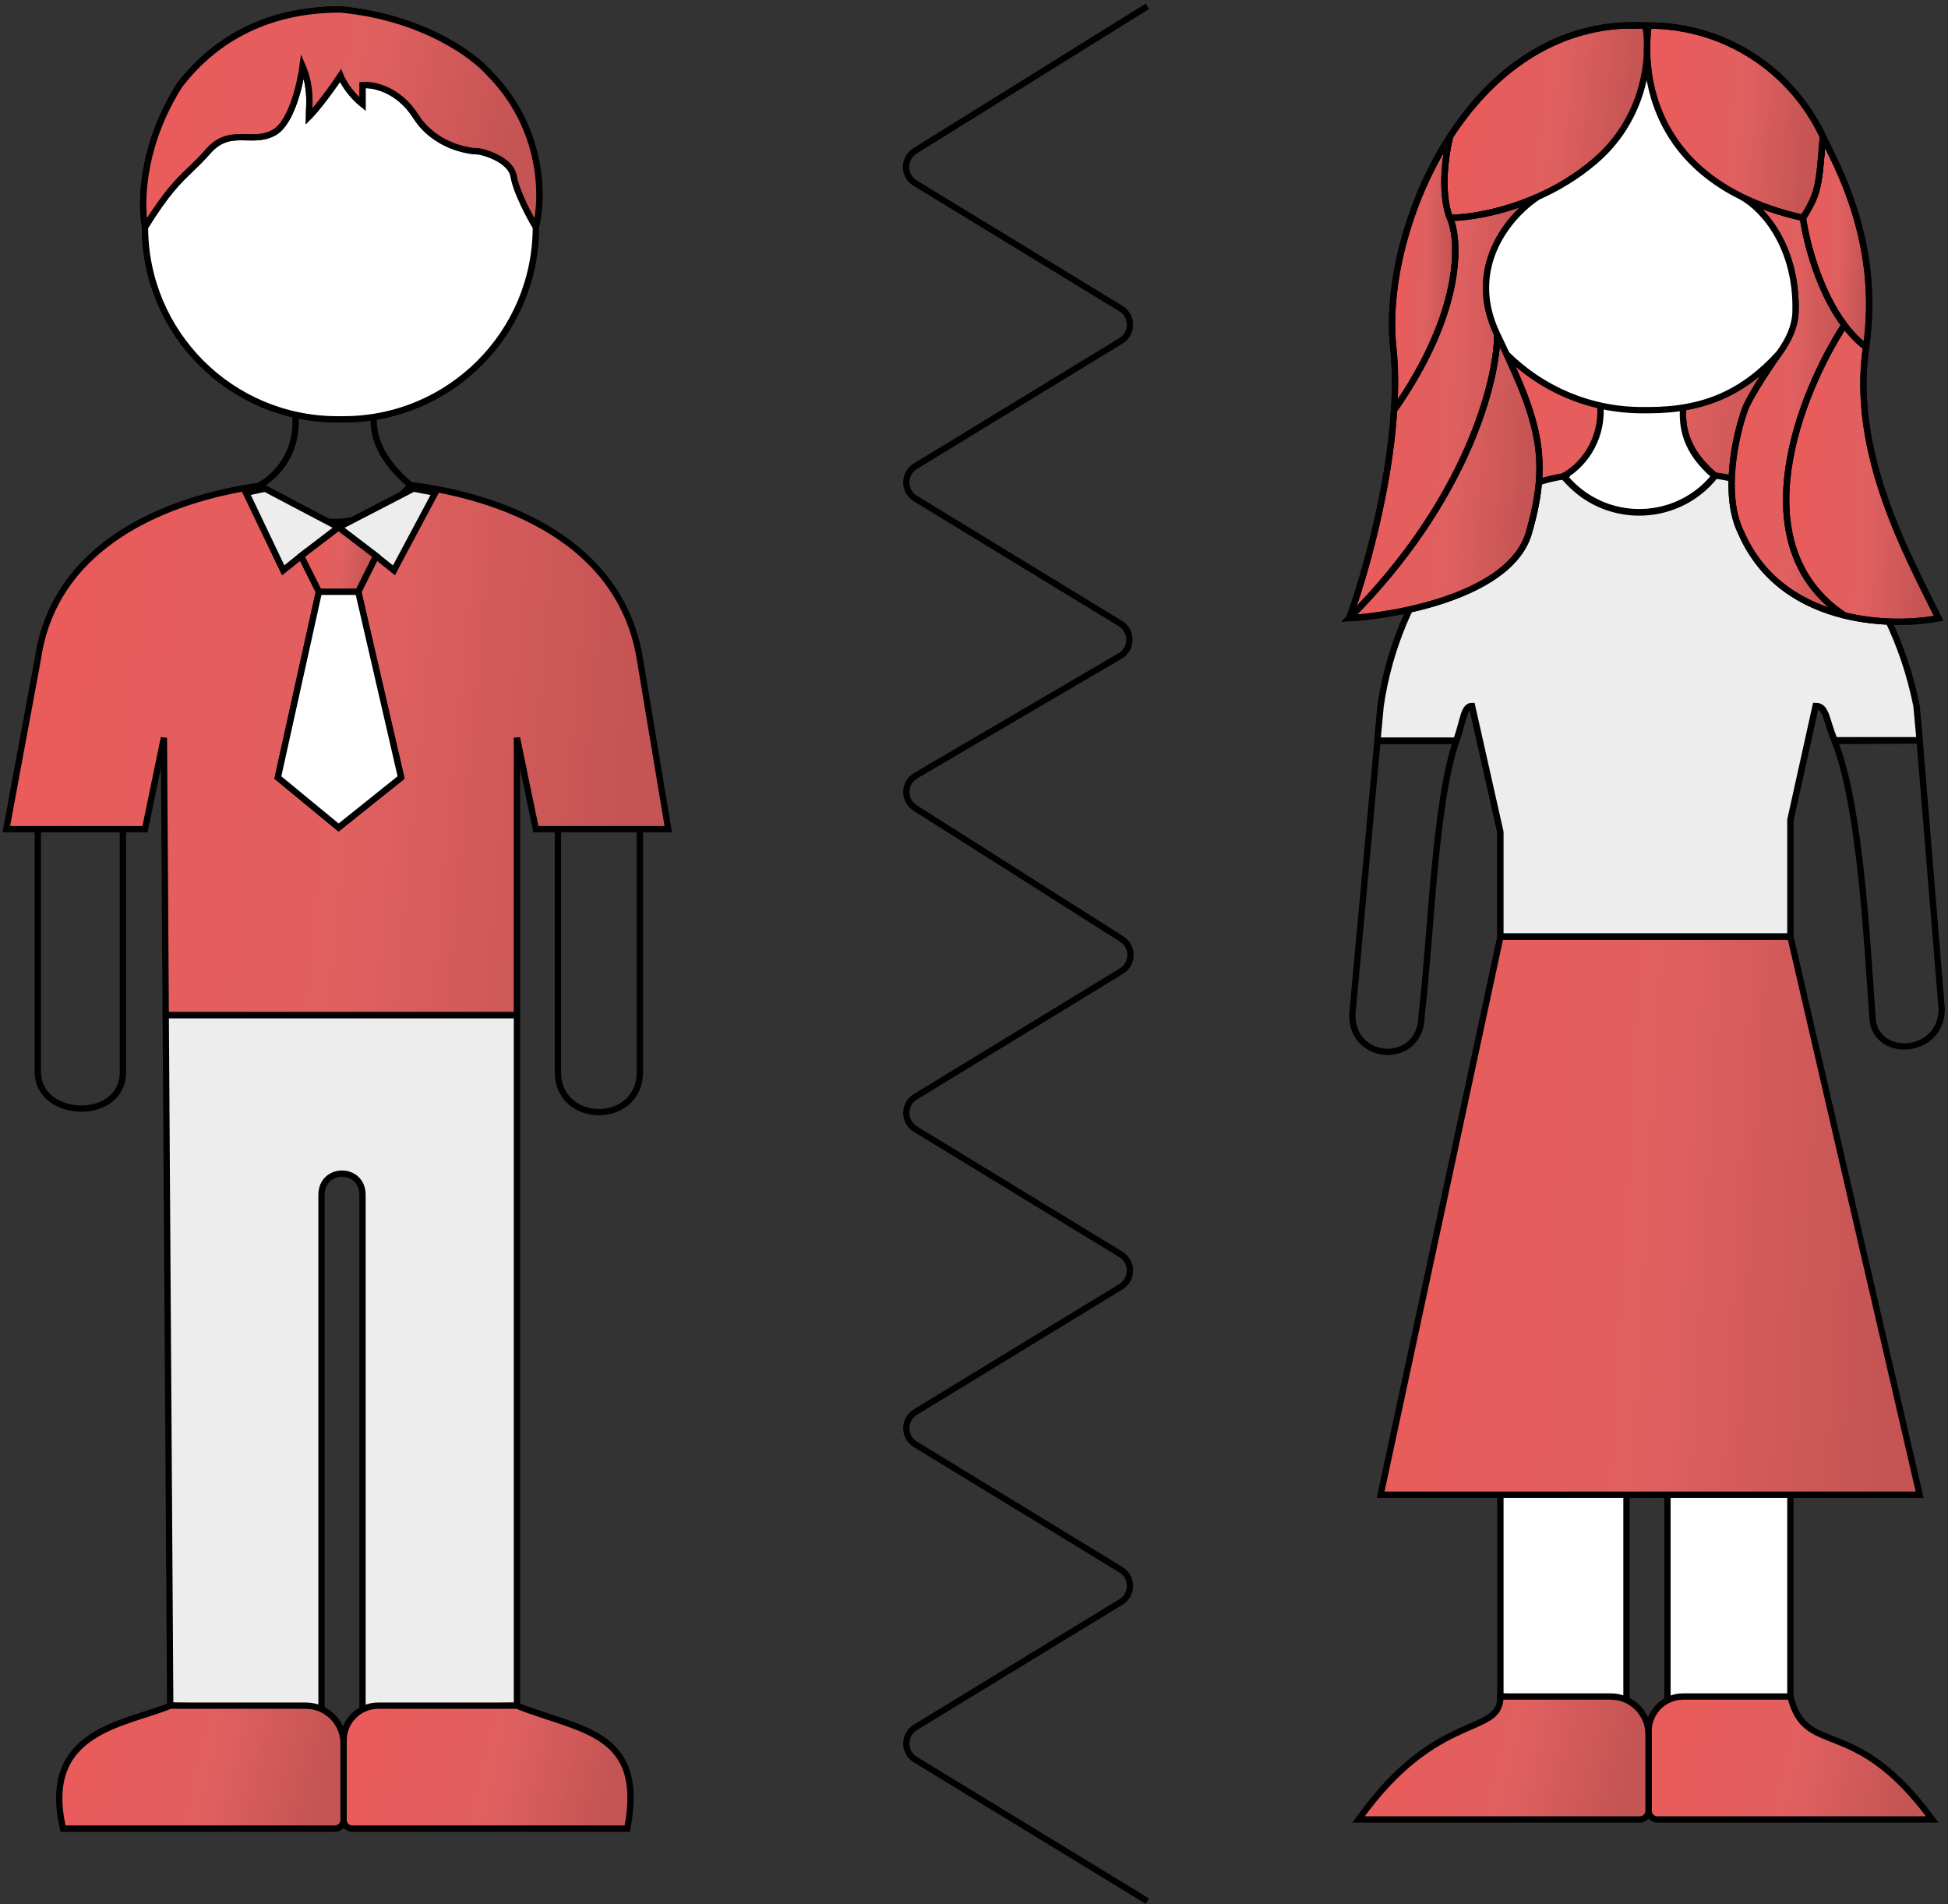 <?xml version="1.0" encoding="UTF-8"?> <svg xmlns="http://www.w3.org/2000/svg" width="309" height="302" viewBox="0 0 309 302" fill="none"><rect x="0" y="0" width="309" height="302" fill="#333333" stroke="none"/> <rect x="234" y="53" width="55" height="34" fill="url(#paint0_linear)"></rect> <path d="M264.5 269.548H284V236.548H238V269.048L258 269.548V236.547C258 232.047 264.5 232.047 264.5 236.547V269.548Z" fill="white" stroke="black"></path> <path d="M284 148.548H238L219 237.048H304.5L284 148.548Z" fill="url(#paint1_linear)"></path> <path d="M238 148.548H284V130.048L288 112C289.724 112 289.633 114.099 291 117.5L304.5 117.444L304 112C300 92 286.488 77.259 272.096 75.469V75.469C266.262 82.871 255.203 83.33 248.776 76.437L248 75.605C233.664 77.651 221.659 93.683 219 112L218.495 117.5H231C232.172 114.099 232.182 112 233.5 112L238 132V148.548Z" fill="url(#paint2_linear)"></path> <path d="M248.776 76.437C255.203 83.33 266.262 82.871 272.096 75.469V75.469C267.376 71.505 266.765 67.679 267 64.548C261.5 65.548 255.757 64.934 253.841 64.378C254.363 70.562 250.555 74.313 248 75.605L248.776 76.437Z" fill="url(#paint3_linear)"></path> <path d="M219 112L218.505 111.928L218.503 111.941L218.502 111.954L219 112ZM214.5 161L214.002 160.954L214 160.977V161H214.5ZM225.5 161L225.004 160.94L225 160.97V161H225.5ZM233.5 112L233.988 111.89L233.9 111.5H233.5V112ZM288 112V111.5H287.599L287.512 111.892L288 112ZM297 161H297.5V160.982L297.499 160.964L297 161ZM308 160H308.5V159.979L308.498 159.959L308 160ZM304 112L304.498 111.954L304.495 111.928L304.49 111.902L304 112ZM272.096 75.469L271.775 75.852L271.888 75.947L272.034 75.965L272.096 75.469ZM253.841 64.378L253.981 63.898L253.282 63.695L253.343 64.42L253.841 64.378ZM267 64.548L267.499 64.585C267.51 64.431 267.45 64.28 267.335 64.176C267.219 64.073 267.063 64.028 266.911 64.056L267 64.548ZM219 237.048L218.511 236.943L218.381 237.548H219V237.048ZM304.5 237.048V237.548H305.129L304.987 236.935L304.5 237.048ZM284 130.048L283.512 129.939L283.5 129.993V130.048H284ZM238 132H238.5V131.944L238.488 131.89L238 132ZM218.495 117.5L217.997 117.454L218.495 117.5ZM291 117.5L290.536 117.686L290.536 117.686L291 117.5ZM304.5 117.444L304.998 117.403L304.998 117.399L304.5 117.444ZM214 161C214 165.057 217.004 167.245 219.989 167.312C221.478 167.346 222.984 166.856 224.122 165.795C225.267 164.729 226 163.122 226 161H225C225 162.878 224.358 164.209 223.44 165.064C222.516 165.926 221.272 166.341 220.011 166.313C217.496 166.255 215 164.443 215 161H214ZM238 149.048H284V148.048H238V149.048ZM307.5 160C307.5 163.44 305.004 165.266 302.466 165.439C301.194 165.525 299.948 165.191 299.03 164.46C298.124 163.74 297.5 162.606 297.5 161H296.5C296.5 162.894 297.251 164.323 298.407 165.243C299.552 166.153 301.056 166.537 302.534 166.436C305.496 166.234 308.5 164.06 308.5 160H307.5ZM304.49 111.902C300.465 91.774 286.837 76.799 272.158 74.973L272.034 75.965C286.138 77.72 299.535 92.226 303.51 112.098L304.49 111.902ZM248.936 74.973C248.603 75.016 248.267 75.061 247.929 75.11L248.071 76.1C248.404 76.052 248.735 76.007 249.064 75.965L248.936 74.973ZM247.929 75.11C240.598 76.156 233.907 80.77 228.727 87.393C223.545 94.019 219.846 102.688 218.505 111.928L219.495 112.072C220.812 102.995 224.446 94.49 229.515 88.009C234.587 81.525 241.066 77.1 248.071 76.1L247.929 75.11ZM249.141 76.096L248.366 75.264L247.634 75.946L248.41 76.778L249.141 76.096ZM248.226 76.051C250.915 74.691 254.882 70.771 254.339 64.336L253.343 64.42C253.843 70.353 250.195 73.934 247.774 75.158L248.226 76.051ZM266.501 64.51C266.38 66.126 266.476 67.944 267.224 69.877C267.972 71.81 269.36 73.824 271.775 75.852L272.418 75.086C270.112 73.15 268.835 71.269 268.156 69.516C267.477 67.762 267.385 66.102 267.499 64.585L266.501 64.51ZM253.702 64.858C255.698 65.438 261.52 66.052 267.089 65.04L266.911 64.056C261.48 65.043 255.816 64.431 253.981 63.898L253.702 64.858ZM219 237.548H304.5V236.548H219V237.548ZM237.511 148.443L218.511 236.943L219.489 237.153L238.489 148.653L237.511 148.443ZM283.513 148.661L304.013 237.161L304.987 236.935L284.487 148.435L283.513 148.661ZM287.512 111.892L283.512 129.939L284.488 130.156L288.488 112.108L287.512 111.892ZM283.5 130.048V148.548H284.5V130.048H283.5ZM233.012 112.11L237.512 132.11L238.488 131.89L233.988 111.89L233.012 112.11ZM237.5 132V148.548H238.5V132H237.5ZM218.502 111.954L217.997 117.454L218.993 117.546L219.498 112.046L218.502 111.954ZM217.997 117.454L214.002 160.954L214.998 161.046L218.993 117.546L217.997 117.454ZM225.996 161.06C226.747 154.829 227.263 146.42 228.017 138.382C228.774 130.307 229.77 122.604 231.473 117.663L230.527 117.337C228.78 122.409 227.776 130.23 227.021 138.289C226.262 146.384 225.753 154.719 225.004 160.94L225.996 161.06ZM231.473 117.663C231.771 116.798 231.994 116.018 232.182 115.339C232.371 114.653 232.518 114.091 232.67 113.632C232.824 113.166 232.962 112.872 233.105 112.698C233.224 112.553 233.334 112.5 233.5 112.5V111.5C233.007 111.5 232.622 111.71 232.331 112.064C232.065 112.39 231.88 112.834 231.72 113.318C231.558 113.808 231.401 114.409 231.218 115.073C231.032 115.744 230.815 116.502 230.527 117.337L231.473 117.663ZM218.495 118H231V117H218.495V118ZM297.499 160.964C297.064 154.877 296.569 146.49 295.679 138.378C294.792 130.281 293.504 122.391 291.464 117.314L290.536 117.686C292.52 122.622 293.797 130.386 294.685 138.487C295.572 146.574 296.065 154.931 296.501 161.036L297.499 160.964ZM291.464 117.314C291.13 116.482 290.884 115.727 290.674 115.057C290.468 114.396 290.29 113.79 290.101 113.296C289.913 112.804 289.688 112.352 289.354 112.024C288.996 111.674 288.549 111.5 288 111.5V112.5C288.313 112.5 288.501 112.589 288.654 112.738C288.83 112.911 288.992 113.196 289.167 113.654C289.341 114.109 289.505 114.666 289.72 115.355C289.932 116.035 290.187 116.818 290.536 117.686L291.464 117.314ZM303.502 112.046L304.002 117.49L304.998 117.399L304.498 111.954L303.502 112.046ZM304.002 117.485L307.502 160.041L308.498 159.959L304.998 117.403L304.002 117.485ZM291.002 118L304.502 117.944L304.498 116.944L290.998 117L291.002 118ZM271.703 75.16C266.059 82.321 255.359 82.765 249.141 76.096L248.41 76.778C255.046 83.895 266.465 83.421 272.489 75.779L271.703 75.16Z" fill="black"></path> <path d="M248.908 76.455C255.31 83.187 266.176 82.737 272 75.5V75.5C267.28 71.536 266.765 67.631 267 64.5C261.5 65.5 255.757 64.557 253.841 64C254.363 70.184 250.555 74.208 248 75.5L248.908 76.455Z" fill="white"></path> <path d="M248 75.5L247.774 75.054L247.174 75.357L247.638 75.845L248 75.5ZM253.841 64L253.981 63.52L253.282 63.317L253.343 64.042L253.841 64ZM267 64.5L267.499 64.537C267.51 64.383 267.45 64.232 267.335 64.128C267.219 64.025 267.063 63.98 266.911 64.008L267 64.5ZM248.936 74.595C248.659 74.631 248.407 74.776 248.262 74.855C248.073 74.958 247.99 74.996 247.929 75.005L248.071 75.995C248.346 75.956 248.596 75.811 248.741 75.733C248.93 75.63 249.009 75.594 249.064 75.587L248.936 74.595ZM249.271 76.111L248.362 75.155L247.638 75.845L248.546 76.8L249.271 76.111ZM248.226 75.946C250.928 74.58 254.881 70.381 254.339 63.958L253.343 64.042C253.844 69.987 250.182 73.836 247.774 75.054L248.226 75.946ZM266.501 64.463C266.381 66.072 266.451 67.909 267.173 69.861C267.896 71.816 269.261 73.852 271.678 75.883L272.322 75.117C270.019 73.183 268.766 71.285 268.111 69.514C267.455 67.74 267.384 66.059 267.499 64.537L266.501 64.463ZM253.702 64.48C255.675 65.053 261.497 66.009 267.089 64.992L266.911 64.008C261.503 64.991 255.839 64.06 253.981 63.52L253.702 64.48ZM271.61 75.186C265.976 82.188 255.464 82.623 249.271 76.111L248.546 76.8C255.156 83.751 266.376 83.286 272.39 75.814L271.61 75.186Z" fill="black"></path> <path d="M238 148.5H284V130L288 111.952C289.724 111.952 289.634 113.996 291 117.397H304.5L304 111.952C300 91.952 286.488 77.212 272.096 75.421V75.421C266.262 82.823 255.203 83.282 248.776 76.389L248 75.557C233.665 77.604 221.659 93.636 219 111.952L218.495 117.452H231C232.172 114.052 232.182 111.952 233.5 111.952L238 131.952V148.5Z" fill="#EDEDED" stroke="black"></path> <path d="M261.279 6.557C261.24 5.585 261.137 4.735 261 4.048H257.454C245.38 4.71 236.167 12.136 230 21.658C228.4 28.547 229.333 33.121 230 34.548C232.741 34.548 238.196 33.769 244 31.184C247.016 29.841 250.127 28.01 253 25.548C259.153 20.273 261.031 13.425 261.268 8.501C261.248 7.82 261.254 7.17 261.279 6.557Z" fill="url(#paint4_linear)" stroke="black"></path> <path d="M230 21.658C223.074 32.35 219.987 45.684 221 55.048C221.34 58.199 221.354 61.587 221.137 65.048C232.047 49.448 231.591 38.215 230 34.548C229.333 33.121 228.4 28.547 230 21.658Z" fill="url(#paint5_linear)" stroke="black"></path> <path d="M244 31.185C238.196 33.769 232.742 34.548 230 34.548C231.592 38.215 232.047 49.448 221.137 65.048C220.333 77.841 216.361 91.62 214 98.048C232.8 79.248 237.5 60.215 237.5 53.048C232.3 42.248 239.667 33.972 244 31.185Z" fill="url(#paint6_linear)" stroke="black"></path> <path d="M214 98.048C222.333 97.548 239.7 94.148 242.5 84.548C244.775 76.749 244.726 71.484 242.629 65.048C241.758 62.375 240.534 59.5 238.976 56.157C238.513 55.164 238.021 54.13 237.5 53.048C237.5 60.215 232.8 79.248 214 98.048Z" fill="url(#paint7_linear)" stroke="black"></path> <path d="M286 34.548C282.2 33.695 278.965 32.545 276.216 31.185C279.735 33.085 285.041 39.173 284.815 49.334C284.761 51.768 283.649 54.023 282.231 56.003C282.22 56.018 282.21 56.033 282.199 56.048C279.711 59.527 277.072 63.842 276.75 65.048C275.311 69.048 273.188 78.548 276.216 84.548C279.585 92.256 286.074 96.01 292.575 97.604C275.834 86.449 285.6 62.252 292.575 51.548C288.52 46.153 286.534 38.417 286 34.548Z" fill="url(#paint8_linear)" stroke="black"></path> <path d="M307.5 98.048C302.666 88.215 293.508 71.864 296 55.048C294.723 54.091 293.584 52.892 292.574 51.548C285.599 62.252 275.834 86.449 292.574 97.604C298.219 98.989 303.872 98.745 307.5 98.048Z" fill="url(#paint9_linear)" stroke="black"></path> <path d="M289.15 21.658C288.5 29.548 288.5 30.548 286 34.548C286.534 38.417 288.52 46.153 292.575 51.548C293.585 52.892 294.723 54.091 296 55.048C298.491 38.232 290.967 25.548 289.15 21.658Z" fill="url(#paint10_linear)" stroke="black"></path> <path d="M289.15 21.658C284.293 11.256 273.738 4.048 261.5 4.048C261.398 4.781 261.316 5.626 261.279 6.557C261.303 7.161 261.302 7.812 261.269 8.501C261.469 15.337 264.244 25.26 276.216 31.184C278.965 32.545 282.2 33.695 286 34.548C288.5 30.548 288.5 29.548 289.15 21.658Z" fill="url(#paint11_linear)" stroke="black"></path> <path d="M253 25.548C250.127 28.011 247.016 29.841 244 31.184C239.667 33.972 232.3 42.248 237.5 53.048C238.021 54.13 238.513 55.165 238.976 56.158C244.492 61.652 252.1 65.048 260.5 65.048H261H261.5C270.452 65.048 276.619 62.191 282.199 56.048C282.237 55.995 282.275 55.941 282.313 55.889V55.889C283.681 53.986 284.748 51.818 284.812 49.475C285.09 39.23 279.751 33.093 276.216 31.184C264.244 25.26 261.469 15.338 261.269 8.501C261.032 13.425 259.153 20.274 253 25.548Z" fill="white"></path> <path d="M230 34.548C232.742 34.548 238.196 33.769 244 31.184M230 34.548C229.333 33.122 228.4 28.547 230 21.658M230 34.548C231.592 38.215 232.047 49.448 221.137 65.048M261 4.048H261.5M261 4.048C259.792 3.983 258.61 3.985 257.454 4.048M261 4.048H257.454M261 4.048C261.137 4.735 261.24 5.585 261.279 6.557M244 31.184C247.016 29.841 250.127 28.011 253 25.548C259.153 20.274 261.032 13.425 261.269 8.501M244 31.184C239.667 33.972 232.3 42.248 237.5 53.048M237.5 53.048C238.021 54.13 238.513 55.165 238.976 56.158M237.5 53.048C237.5 60.215 232.8 79.248 214 98.048M214 98.048C222.333 97.548 239.7 94.148 242.5 84.548C244.775 76.749 244.726 71.484 242.629 65.048C241.758 62.375 240.534 59.5 238.976 56.158M214 98.048C216.361 91.62 220.333 77.841 221.137 65.048M238.976 56.158C244.492 61.652 252.1 65.048 260.5 65.048H261H261.5C270.452 65.048 276.619 62.191 282.199 56.048M261.5 4.048C273.738 4.048 284.293 11.256 289.15 21.658M261.5 4.048C261.398 4.781 261.316 5.626 261.279 6.557M257.454 4.048C245.38 4.71 236.168 12.137 230 21.658M230 21.658C223.074 32.351 219.988 45.685 221 55.048C221.341 58.199 221.355 61.587 221.137 65.048M286 34.548C288.5 30.548 288.5 29.548 289.15 21.658M286 34.548C282.2 33.695 278.965 32.545 276.216 31.184M286 34.548C286.534 38.417 288.52 46.153 292.575 51.548M289.15 21.658C290.967 25.548 298.491 38.232 296 55.048M276.216 31.184C279.751 33.093 285.09 39.23 284.812 49.475C284.748 51.818 283.681 53.986 282.313 55.889V55.889M276.216 31.184C264.244 25.26 261.469 15.338 261.269 8.501M282.199 56.048C279.711 59.527 277.072 63.842 276.75 65.048M282.199 56.048C282.237 55.995 282.275 55.941 282.313 55.889M296 55.048C293.509 71.864 302.667 88.215 307.5 98.048C303.872 98.745 298.219 98.989 292.575 97.604M296 55.048C294.723 54.091 293.585 52.892 292.575 51.548M276.75 65.048C275.31 69.048 273.188 78.548 276.216 84.548C279.585 92.256 286.074 96.01 292.575 97.604M276.75 65.048C277.077 63.823 279.792 59.394 282.313 55.889M292.575 51.548C285.6 62.252 275.834 86.449 292.575 97.604M261.279 6.557C261.254 7.17 261.249 7.82 261.269 8.501M261.279 6.557C261.303 7.161 261.302 7.812 261.269 8.501" stroke="black"></path> <path d="M306.5 288.548C294 271.5 286.5 279 284 269.048H267V269.048C263.962 269.048 261.5 271.51 261.5 274.548V287.155C261.5 287.924 262.124 288.548 262.893 288.548H306.5Z" fill="url(#paint12_linear)" stroke="black"></path> <path d="M238 269.048C238 275.5 228 271 215.5 288.548H260.107C260.877 288.548 261.5 287.924 261.5 287.155V275.048C261.5 271.734 258.814 269.048 255.5 269.048V269.048H238Z" fill="url(#paint13_linear)" stroke="black"></path> <path d="M182 1L145.137 23.927C143.239 25.107 143.252 27.873 145.159 29.036L177.799 48.939C179.717 50.108 179.717 52.892 177.799 54.061L145.201 73.939C143.283 75.108 143.283 77.892 145.201 79.061L177.713 98.886C179.651 100.068 179.626 102.89 177.667 104.036L145.248 123.013C143.309 124.148 143.26 126.933 145.157 128.136L177.926 148.917C179.803 150.107 179.779 152.854 177.881 154.011L145.201 173.939C143.283 175.108 143.283 177.892 145.201 179.061L177.799 198.939C179.717 200.108 179.717 202.892 177.799 204.061L145.201 223.939C143.283 225.108 143.283 227.892 145.201 229.061L177.799 248.939C179.717 250.108 179.717 252.892 177.799 254.061L145.201 273.939C143.283 275.108 143.283 277.892 145.201 279.061L182 301.5" stroke="black"></path> <path d="M26 117L26.287 161H82V117L85 131.5H88.5H101.5H106L101.5 104.5C98.417 85.614 79.488 78.711 65.096 76.921V76.921C59.262 84.323 48.203 84.782 41.776 77.889L41 77.056C26.664 79.103 8.659 86.183 6 104.5L1 131.5H6H19.5H23L26 117Z" fill="url(#paint14_linear)"></path> <path d="M42 76.921C41.669 76.963 41.335 77.009 41 77.056M65.096 76.921C79.488 78.711 98.417 85.614 101.5 104.5L106 131.5H101.5M65.096 76.921C55.973 69.258 59.564 62.114 62.5 59.499H45C49.8 69.499 44.333 75.371 41 77.056M65.096 76.921V76.921C59.262 84.323 48.203 84.782 41.776 77.889L41 77.056M41 77.056C26.664 79.103 8.659 86.183 6 104.5L1 131.5H6M19.5 131.5V170C19.5 178 6 177.5 6 170V131.5M19.5 131.5H23L26 117L26.287 161H82V117L85 131.5H88.5M19.5 131.5H6M88.5 131.5V170C88.5 178.5 101.5 178.5 101.5 170V131.5M88.5 131.5H101.5" stroke="black"></path> <path d="M54 5.5C55 6.166 56.4 8.4 54 11.999M54 11.999C51.6 15.6 49.667 17.833 49 18.5C49 18.239 49.016 17.933 49.033 17.587C49.114 15.941 49.24 13.391 48 10.499C47.667 12.999 46.3 19.399 43.5 21C42.042 21.833 40.584 21.798 39.125 21.763C37.084 21.715 35.042 21.666 33 24C31.917 25.238 31.025 26.093 30.162 26.921C28.236 28.766 26.453 30.476 23 35.999M54 11.999C54.334 12.833 55.5 14.899 57.5 16.5M23 35.999V35.999C23 52.844 36.656 66.499 53.5 66.499V66.499M23 35.999C22.167 31.166 22.9 22.299 28.5 13.499C33.5 7 41.5 1.499 54 1.5C66.801 2.7 75 8.667 77.5 11.5C86.3 20.3 86.167 31.5 85 35.999M23 35.999C23 52.844 36.656 66.499 53.5 66.499M57.5 16.5C57.5 16.5 57.5 15.899 57.5 13.499M57.5 16.5C57.5 14.499 57.5 11.1 57.5 13.499M57.5 16.5V13.499M57.5 13.499C59.167 13.333 63.2 14.1 66 18.5C68.8 22.899 73.834 24 76 24C77.667 24.333 81.1 25.599 81.5 28C81.9 30.399 84 34.333 85 35.999M85 35.999V35.999C85 52.844 71.345 66.499 54.5 66.499V66.499M85 35.999C85 52.844 71.345 66.499 54.5 66.499M53.5 66.499H54H54.5" stroke="black"></path> <path fill-rule="evenodd" clip-rule="evenodd" d="M54 12C51.6 15.6 49.667 17.833 49 18.5C49 18.239 49.015 17.933 49.032 17.587C49.113 15.942 49.239 13.392 48 10.5C47.667 13 46.3 19.4 43.5 21C42.042 21.833 40.583 21.799 39.125 21.764C37.083 21.715 35.042 21.667 33 24C31.916 25.238 31.025 26.093 30.161 26.921C28.236 28.767 26.452 30.477 23 36C23 52.845 36.655 66.5 53.5 66.5H54H54.5C71.345 66.5 85 52.845 85 36C84 34.333 81.9 30.4 81.5 28C81.1 25.6 77.667 24.333 76 24C73.833 24 68.8 22.9 66 18.5C63.2 14.1 59.167 13.333 57.5 13.5V16.5C55.5 14.9 54.333 12.833 54 12Z" fill="white" stroke="black"></path> <path fill-rule="evenodd" clip-rule="evenodd" d="M49 18.5C49.667 17.833 51.6 15.6 54 11.999C54.334 12.833 55.5 14.899 57.5 16.5V13.499C59.167 13.333 63.2 14.1 66 18.5C68.8 22.899 73.834 24 76 24C77.667 24.333 81.1 25.599 81.5 28C81.9 30.399 84 34.333 85 35.999C86.167 31.5 86.3 20.3 77.5 11.5C75 8.667 66.801 2.7 54 1.5C41.5 1.499 33.5 7 28.5 13.499C22.9 22.299 22.167 31.166 23 35.999C26.453 30.476 28.236 28.766 30.162 26.921C31.025 26.093 31.917 25.238 33 24C35.042 21.666 37.084 21.715 39.125 21.763C40.584 21.798 42.042 21.833 43.5 21C46.3 19.399 47.667 12.999 48 10.499C49.24 13.391 49.114 15.941 49.033 17.587C49.016 17.933 49 18.239 49 18.5Z" fill="url(#paint15_linear)" stroke="black"></path> <path d="M57.5 271L82.001 270.5V161H26.287L27 270.5L51 271V189.5C51 185 57.5 185 57.5 189.5V271Z" fill="#EDEDED" stroke="black"></path> <path d="M99.5 290C102.5 274.5 92 274.5 82 270.5H60V270.5C56.962 270.5 54.5 272.962 54.5 276V288.607C54.5 289.376 55.124 290 55.893 290H99.5Z" fill="url(#paint16_linear)" stroke="black"></path> <path d="M27 270.5C19.833 273.5 6.4 274.4 10 290H53.107C53.877 290 54.5 289.376 54.5 288.607V276.5C54.5 273.186 51.814 270.5 48.5 270.5V270.5H27Z" fill="url(#paint17_linear)" stroke="black"></path> <path d="M56.824 93.833L63.625 123.303L53.707 131.237L44.073 123.303L44.923 119.459L50.59 93.833M56.824 93.833H50.59M56.824 93.833L59.658 88.166M50.59 93.833L47.757 88.166M59.658 88.166L53.707 83.632M59.658 88.166L62.491 90.433L68.556 78.132C66.296 77.99 65.672 77.595 65.556 77.504L53.707 83.632M53.707 83.632L47.757 88.166M53.707 83.632L42.056 77.5L39 78.132L44.923 90.433L47.757 88.166" stroke="black"></path> <path d="M65.556 77.631L53.707 83.632L42.056 77.631" stroke="black"></path> <path d="M53.707 83.633L47.756 88.167L44.923 90.434L39.056 78.131L42.055 77.501L53.707 83.633Z" fill="#EDEDED" stroke="black"></path> <path d="M59.658 88.166L53.707 83.632L65.556 77.504C66.556 77.632 65.556 77.504 69.056 78.132L62.491 90.433L59.658 88.166Z" fill="#EDEDED" stroke="black"></path> <path d="M53.708 131.237L63.625 123.303L56.825 93.834H50.59L44.923 119.459L44.073 123.303L53.708 131.237Z" fill="white" stroke="black"></path> <path d="M50.59 93.834H56.824L59.658 88.167L53.707 83.633L47.757 88.167L50.59 93.834Z" fill="url(#paint18_linear)" stroke="black"></path> <defs> <linearGradient id="paint0_linear" x1="239.194" y1="59.237" x2="286.228" y2="67.01" gradientUnits="userSpaceOnUse"> <stop stop-color="#EA5B5B"></stop> <stop offset="0.547" stop-color="#E06060"></stop> <stop offset="1" stop-color="#C55454"></stop> </linearGradient> <linearGradient id="paint1_linear" x1="223.33" y1="96.051" x2="305.222" y2="100.582" gradientUnits="userSpaceOnUse"> <stop stop-color="#EA5B5B"></stop> <stop offset="0.547" stop-color="#E06060"></stop> <stop offset="1" stop-color="#C55454"></stop> </linearGradient> <linearGradient id="paint2_linear" x1="223.33" y1="96.051" x2="305.222" y2="100.582" gradientUnits="userSpaceOnUse"> <stop stop-color="#EA5B5B"></stop> <stop offset="0.547" stop-color="#E06060"></stop> <stop offset="1" stop-color="#C55454"></stop> </linearGradient> <linearGradient id="paint3_linear" x1="223.33" y1="96.051" x2="305.222" y2="100.582" gradientUnits="userSpaceOnUse"> <stop stop-color="#EA5B5B"></stop> <stop offset="0.547" stop-color="#E06060"></stop> <stop offset="1" stop-color="#C55454"></stop> </linearGradient> <linearGradient id="paint4_linear" x1="232.153" y1="9.643" x2="260.085" y2="12.652" gradientUnits="userSpaceOnUse"> <stop stop-color="#EA5B5B"></stop> <stop offset="0.547" stop-color="#E06060"></stop> <stop offset="1" stop-color="#C55454"></stop> </linearGradient> <linearGradient id="paint5_linear" x1="221.759" y1="29.617" x2="230.573" y2="29.826" gradientUnits="userSpaceOnUse"> <stop stop-color="#EA5B5B"></stop> <stop offset="0.547" stop-color="#E06060"></stop> <stop offset="1" stop-color="#C55454"></stop> </linearGradient> <linearGradient id="paint6_linear" x1="216.833" y1="43.45" x2="243.134" y2="44.655" gradientUnits="userSpaceOnUse"> <stop stop-color="#EA5B5B"></stop> <stop offset="0.547" stop-color="#E06060"></stop> <stop offset="1" stop-color="#C55454"></stop> </linearGradient> <linearGradient id="paint7_linear" x1="216.852" y1="61.302" x2="243.263" y2="63.113" gradientUnits="userSpaceOnUse"> <stop stop-color="#EA5B5B"></stop> <stop offset="0.547" stop-color="#E06060"></stop> <stop offset="1" stop-color="#C55454"></stop> </linearGradient> <linearGradient id="paint8_linear" x1="276.365" y1="43.368" x2="292.079" y2="43.801" gradientUnits="userSpaceOnUse"> <stop stop-color="#EA5B5B"></stop> <stop offset="0.547" stop-color="#E06060"></stop> <stop offset="1" stop-color="#C55454"></stop> </linearGradient> <linearGradient id="paint9_linear" x1="285.613" y1="60.18" x2="306.788" y2="61.291" gradientUnits="userSpaceOnUse"> <stop stop-color="#EA5B5B"></stop> <stop offset="0.547" stop-color="#E06060"></stop> <stop offset="1" stop-color="#C55454"></stop> </linearGradient> <linearGradient id="paint10_linear" x1="286.992" y1="27.783" x2="296.207" y2="28.079" gradientUnits="userSpaceOnUse"> <stop stop-color="#EA5B5B"></stop> <stop offset="0.547" stop-color="#E06060"></stop> <stop offset="1" stop-color="#C55454"></stop> </linearGradient> <linearGradient id="paint11_linear" x1="263.902" y1="9.643" x2="288.185" y2="11.911" gradientUnits="userSpaceOnUse"> <stop stop-color="#EA5B5B"></stop> <stop offset="0.547" stop-color="#E06060"></stop> <stop offset="1" stop-color="#C55454"></stop> </linearGradient> <linearGradient id="paint12_linear" x1="265.75" y1="272.625" x2="303.202" y2="281.455" gradientUnits="userSpaceOnUse"> <stop stop-color="#EA5B5B"></stop> <stop offset="0.547" stop-color="#E06060"></stop> <stop offset="1" stop-color="#C55454"></stop> </linearGradient> <linearGradient id="paint13_linear" x1="219.844" y1="272.625" x2="258.038" y2="281.83" gradientUnits="userSpaceOnUse"> <stop stop-color="#EA5B5B"></stop> <stop offset="0.547" stop-color="#E06060"></stop> <stop offset="1" stop-color="#C55454"></stop> </linearGradient> <linearGradient id="paint14_linear" x1="10.915" y1="80.938" x2="102.391" y2="89.334" gradientUnits="userSpaceOnUse"> <stop stop-color="#EA5B5B"></stop> <stop offset="0.547" stop-color="#E06060"></stop> <stop offset="1" stop-color="#C55454"></stop> </linearGradient> <linearGradient id="paint15_linear" x1="28.648" y1="7.828" x2="82.016" y2="17.761" gradientUnits="userSpaceOnUse"> <stop stop-color="#EA5B5B"></stop> <stop offset="0.547" stop-color="#E06060"></stop> <stop offset="1" stop-color="#C55454"></stop> </linearGradient> <linearGradient id="paint16_linear" x1="58.799" y1="274.076" x2="96.638" y2="283.101" gradientUnits="userSpaceOnUse"> <stop stop-color="#EA5B5B"></stop> <stop offset="0.547" stop-color="#E06060"></stop> <stop offset="1" stop-color="#C55454"></stop> </linearGradient> <linearGradient id="paint17_linear" x1="13.658" y1="274.076" x2="51.185" y2="282.944" gradientUnits="userSpaceOnUse"> <stop stop-color="#EA5B5B"></stop> <stop offset="0.547" stop-color="#E06060"></stop> <stop offset="1" stop-color="#C55454"></stop> </linearGradient> <linearGradient id="paint18_linear" x1="48.881" y1="85.504" x2="59.19" y2="86.733" gradientUnits="userSpaceOnUse"> <stop stop-color="#EA5B5B"></stop> <stop offset="0.547" stop-color="#E06060"></stop> <stop offset="1" stop-color="#C55454"></stop> </linearGradient> </defs> </svg> 